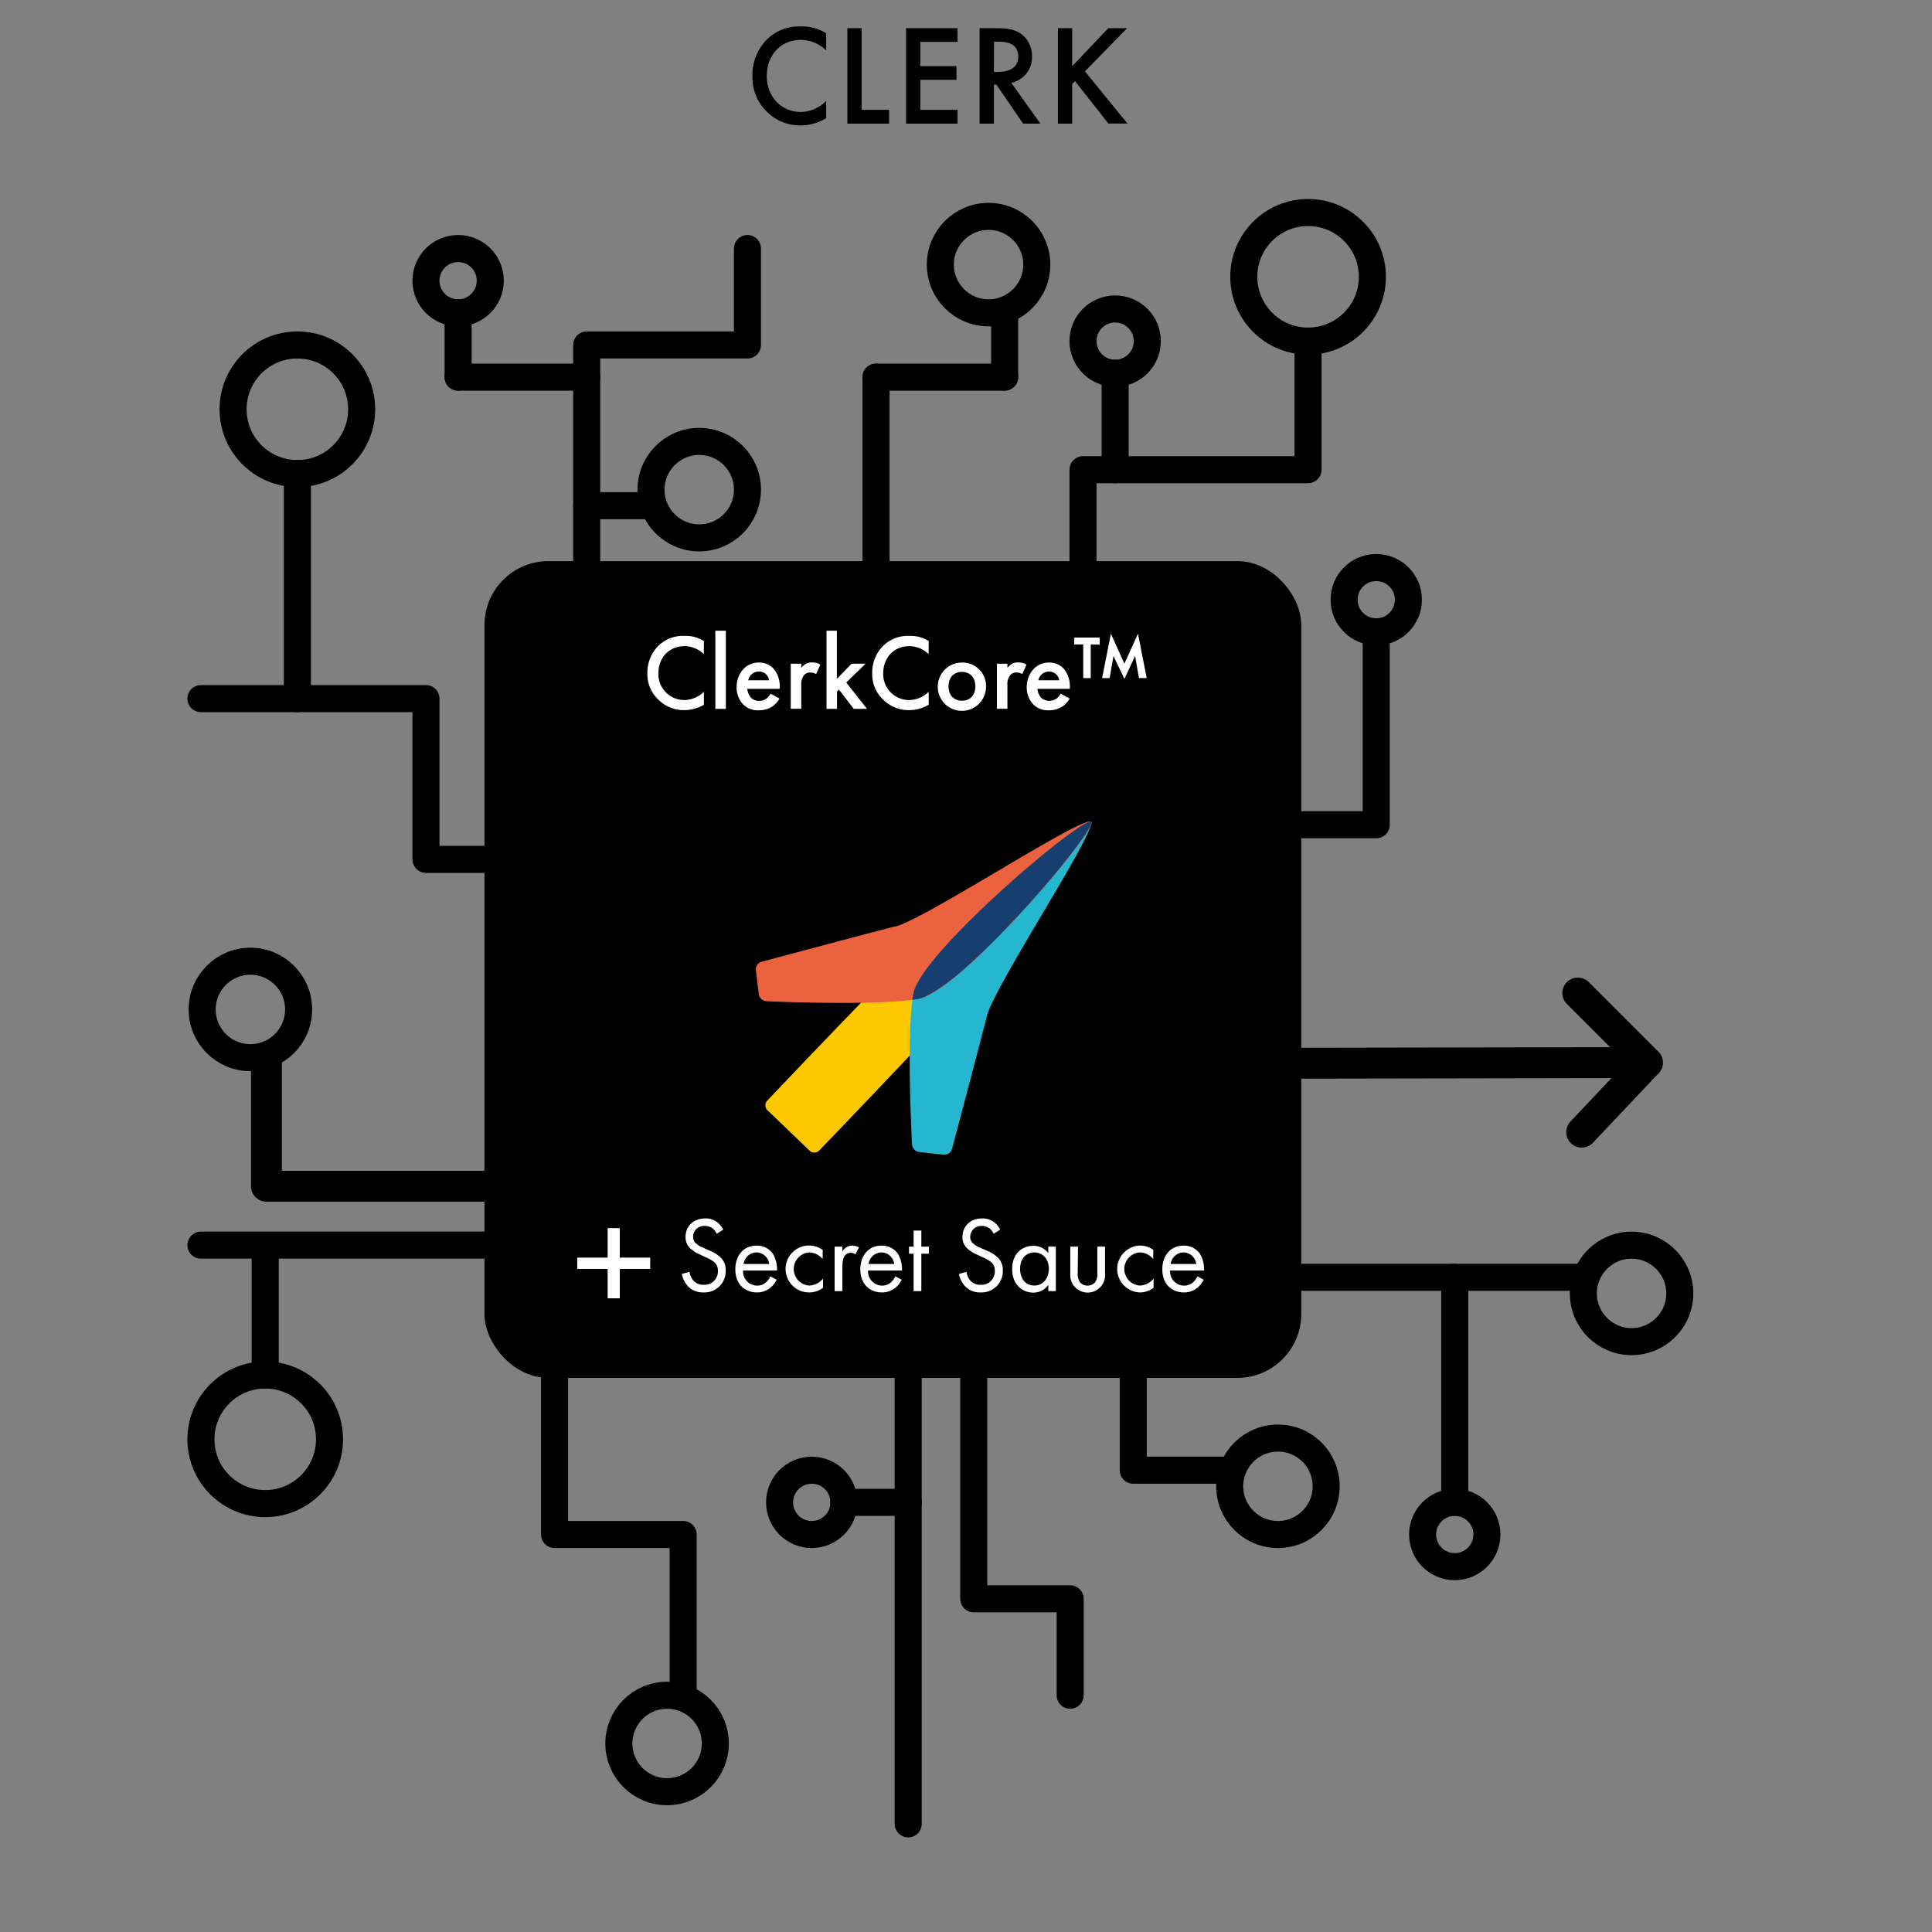 <svg xmlns="http://www.w3.org/2000/svg" viewBox="0 0 500 500"><rect x="0" y="0" width="500" height="500" fill="#808080" stroke="none"/><defs><style>.cls-1,.cls-2{fill:none;stroke-linecap:round;stroke-linejoin:round;}.cls-1,.cls-2,.cls-3{stroke:#000;}.cls-1{stroke-width:7px;}.cls-2{stroke-width:8px;}.cls-3{stroke-miterlimit:10;stroke-width:4px;}.cls-4{fill:#fff;}.cls-5{fill:#fdc800;}.cls-6{fill:#25b7cf;}.cls-7{fill:#eb623f;}.cls-8{fill:#163f6f;}</style></defs><title>1-clerk-core-right Kopie</title><g id="Ebene_1" data-name="Ebene 1"><polyline class="cls-1" points="151.84 164.16 151.84 89.28 193.44 89.28 193.44 64.32"/><polyline class="cls-1" points="280.28 154.84 280.28 121.56 338.52 121.56 338.52 88.28"/><polyline class="cls-1" points="151.84 222.4 110.24 222.4 110.24 180.8 52 180.8"/><polyline class="cls-1" points="143.52 347.2 143.52 397.13 176.8 397.13 176.8 438.73"/><polyline class="cls-1" points="252 347.2 252 413.77 276.96 413.77 276.96 438.73"/><polyline class="cls-1" points="293.28 355.52 293.28 380.49 318.25 380.49"/><polyline class="cls-1" points="331.2 213.44 356.17 213.44 356.17 163.52"/><polyline class="cls-2" points="135.52 307 93.92 307 68.96 307 68.96 273.72"/><line class="cls-1" x1="151.84" y1="130.88" x2="168.48" y2="130.88"/><line class="cls-1" x1="288.6" y1="121.56" x2="288.6" y2="96.6"/><line class="cls-1" x1="76.96" y1="180.8" x2="76.96" y2="122.56"/><line class="cls-1" x1="235.04" y1="355.53" x2="235.04" y2="472.01"/><line class="cls-1" x1="226.72" y1="147.52" x2="226.72" y2="97.6"/><line class="cls-1" x1="151.84" y1="97.6" x2="118.56" y2="97.6"/><line class="cls-1" x1="118.56" y1="80.96" x2="118.56" y2="97.6"/><line class="cls-1" x1="143.52" y1="322.24" x2="52" y2="322.24"/><line class="cls-1" x1="68.64" y1="355.85" x2="68.64" y2="322.56"/><line class="cls-1" x1="235.04" y1="388.81" x2="218.4" y2="388.81"/><line class="cls-1" x1="334.89" y1="330.56" x2="409.77" y2="330.56"/><line class="cls-1" x1="376.49" y1="388.81" x2="376.49" y2="330.56"/><circle class="cls-1" cx="76.96" cy="105.92" r="16.64"/><circle class="cls-1" cx="338.53" cy="71.64" r="16.64"/><circle class="cls-1" cx="68.64" cy="372.49" r="16.64"/><circle class="cls-1" cx="172.64" cy="451.21" r="12.48"/><circle class="cls-1" cx="64.8" cy="261.24" r="12.48"/><circle class="cls-1" cx="330.73" cy="384.65" r="12.48"/><circle class="cls-1" cx="422.25" cy="334.73" r="12.48"/><circle class="cls-1" cx="376.49" cy="397.13" r="8.32"/><circle class="cls-1" cx="210.08" cy="388.81" r="8.32"/><circle class="cls-1" cx="288.6" cy="88.28" r="8.32"/><circle class="cls-1" cx="118.56" cy="72.64" r="8.32"/><circle class="cls-1" cx="356.17" cy="155.2" r="8.32"/><circle class="cls-1" cx="180.96" cy="126.72" r="12.48"/><circle class="cls-1" cx="255.84" cy="68.48" r="12.48"/><line class="cls-1" x1="226.72" y1="97.6" x2="260" y2="97.6"/><line class="cls-1" x1="260" y1="80.96" x2="260" y2="97.6"/><rect class="cls-3" x="127.38" y="147.21" width="207.39" height="207.39" rx="14.56"/><path class="cls-4" d="M185.49,319.3a4.43,4.43,0,0,0-1.06-1.39,3.24,3.24,0,0,0-2-.63,2.8,2.8,0,0,0-3.05,2.85,2,2,0,0,0,.68,1.61,5.85,5.85,0,0,0,1.9,1.17l1.74.77a9,9,0,0,1,2.8,1.75,4.5,4.5,0,0,1,1.31,3.36,5.5,5.5,0,0,1-5.74,5.69,5.34,5.34,0,0,1-3.94-1.5,6.71,6.71,0,0,1-1.68-3.28l2-.55a4.44,4.44,0,0,0,1.09,2.36,3.43,3.43,0,0,0,2.61,1,3.47,3.47,0,0,0,3.64-3.66,2.76,2.76,0,0,0-.9-2.16,7.9,7.9,0,0,0-2.17-1.28l-1.63-.77a8.28,8.28,0,0,1-2.42-1.53,3.88,3.88,0,0,1-1.25-3c0-2.86,2.15-4.78,5.08-4.78a4.85,4.85,0,0,1,2.91.84,5.66,5.66,0,0,1,1.77,2.05Z"/><path class="cls-4" d="M201,331.2a6.76,6.76,0,0,1-1.38,1.86,5.42,5.42,0,0,1-3.75,1.42c-2.72,0-5.57-1.75-5.57-6,0-3.44,2.06-6.11,5.46-6.11a5,5,0,0,1,4.27,2.11,8,8,0,0,1,1.06,4.33h-8.78a3.66,3.66,0,0,0,3.59,3.91,3.43,3.43,0,0,0,2.31-.83,4.67,4.67,0,0,0,1.16-1.58Zm-1.93-4.08a3.38,3.38,0,0,0-3.31-3,3.45,3.45,0,0,0-3.32,3Z"/><path class="cls-4" d="M212.89,325.85a4.52,4.52,0,0,0-3.53-1.72,4.3,4.3,0,0,0,0,8.57,4.78,4.78,0,0,0,3.64-1.8v2.38a5.92,5.92,0,0,1-3.59,1.2,6.07,6.07,0,1,1,3.51-11Z"/><path class="cls-4" d="M216,322.63h2v1.25a3.11,3.11,0,0,1,2.55-1.53,4.21,4.21,0,0,1,1.74.47l-.92,1.81a2,2,0,0,0-1.14-.39,1.88,1.88,0,0,0-1.58.72c-.33.44-.65,1.22-.65,3.11v6.07h-2Z"/><path class="cls-4" d="M233.35,331.2a6.76,6.76,0,0,1-1.38,1.86,5.42,5.42,0,0,1-3.75,1.42c-2.72,0-5.57-1.75-5.57-6,0-3.44,2.06-6.11,5.46-6.11a5,5,0,0,1,4.27,2.11,8,8,0,0,1,1.06,4.33h-8.78a3.66,3.66,0,0,0,3.59,3.91,3.43,3.43,0,0,0,2.31-.83,4.67,4.67,0,0,0,1.16-1.58Zm-1.93-4.08a3.38,3.38,0,0,0-3.31-3,3.45,3.45,0,0,0-3.32,3Z"/><path class="cls-4" d="M238.44,324.46v9.68h-2v-9.68h-1.19v-1.83h1.19v-4.16h2v4.16h1.95v1.83Z"/><path class="cls-4" d="M257.16,319.3a4.43,4.43,0,0,0-1.06-1.39,3.24,3.24,0,0,0-2-.63,2.8,2.8,0,0,0-3,2.85,2,2,0,0,0,.68,1.61,5.85,5.85,0,0,0,1.9,1.17l1.74.77a9,9,0,0,1,2.8,1.75,4.5,4.5,0,0,1,1.31,3.36,5.5,5.5,0,0,1-5.74,5.69,5.34,5.34,0,0,1-3.94-1.5,6.71,6.71,0,0,1-1.68-3.28l1.95-.55a4.44,4.44,0,0,0,1.09,2.36,3.43,3.43,0,0,0,2.61,1,3.47,3.47,0,0,0,3.64-3.66,2.76,2.76,0,0,0-.9-2.16,7.9,7.9,0,0,0-2.17-1.28l-1.63-.77a8.28,8.28,0,0,1-2.42-1.53,3.88,3.88,0,0,1-1.25-3c0-2.86,2.15-4.78,5.08-4.78a4.85,4.85,0,0,1,2.91.84,5.66,5.66,0,0,1,1.77,2.05Z"/><path class="cls-4" d="M271.3,322.63h1.95v11.51H271.3v-1.61a4.75,4.75,0,0,1-3.86,2c-2.86,0-5.49-2.06-5.49-6.11s2.61-6,5.49-6a4.64,4.64,0,0,1,3.86,1.92ZM264,328.37c0,2.47,1.36,4.33,3.69,4.33s3.75-2,3.75-4.3c0-3-2-4.27-3.75-4.27C265.72,324.13,264,325.57,264,328.37Z"/><path class="cls-4" d="M278.91,329.34a4,4,0,0,0,.54,2.47,2.66,2.66,0,0,0,4,0,4,4,0,0,0,.54-2.47v-6.71h2v6.94a4.52,4.52,0,1,1-9,0v-6.94h2Z"/><path class="cls-4" d="M298.45,325.85a4.53,4.53,0,0,0-3.54-1.72,4.3,4.3,0,0,0,0,8.57,4.78,4.78,0,0,0,3.64-1.8v2.38a5.92,5.92,0,0,1-3.59,1.2,6.07,6.07,0,0,1,0-12.13,5.93,5.93,0,0,1,3.51,1.11Z"/><path class="cls-4" d="M311.52,331.2a7,7,0,0,1-1.39,1.86,5.42,5.42,0,0,1-3.75,1.42c-2.71,0-5.57-1.75-5.57-6,0-3.44,2.07-6.11,5.46-6.11a5,5,0,0,1,4.27,2.11,7.79,7.79,0,0,1,1.06,4.33h-8.78a3.66,3.66,0,0,0,3.59,3.91,3.41,3.41,0,0,0,2.31-.83,4.71,4.71,0,0,0,1.17-1.58Zm-1.93-4.08a3.4,3.4,0,0,0-3.32-3,3.45,3.45,0,0,0-3.31,3Z"/><path class="cls-4" d="M149.39,325.47h7.87v-7.63h3.14v7.63h7.87v2.93H160.4V336h-3.14V328.4h-7.87Z"/><path class="cls-5" d="M212,297.76a1.75,1.75,0,0,1-2.46.05l-10.93-10.49a1.75,1.75,0,0,1-.06-2.46s41-43.3,47.27-48.13,34.8-23.52,34.8-23.52c.79-.52,1-.3.5.5,0,0-17.84,27.16-22.47,33.82S212,297.76,212,297.76"/><path class="cls-6" d="M255.38,263.07c-2.06,8.16-9,34.29-9,34.29a2.08,2.08,0,0,1-2.17,1.48l-6.34-.7a2.13,2.13,0,0,1-1.83-1.91s-1.58-28.78.36-39.21,43.29-45.64,45.8-44.38-24.78,42.27-26.84,50.43"/><path class="cls-7" d="M231.68,239.74c-8.22,2.1-34.58,9.16-34.58,9.16a2.06,2.06,0,0,0-1.48,2.16l.76,6.26a2.13,2.13,0,0,0,2,1.8s29.09,1.33,39.62-.67,45.78-43.19,44.48-45.67-42.52,24.86-50.75,27"/><path class="cls-8" d="M236.42,257c2-10.42,43.63-45.8,46-44.31,1.1.68-9.55,14.6-21.19,26.7a178.77,178.77,0,0,1-13,12.55c-4.29,3.57-7.86,5.73-9.64,6.32a9,9,0,0,1-2.4.46c-.2-.27.16-1.19.26-1.72"/><path class="cls-4" d="M182.14,169.28a7.2,7.2,0,0,0-5-2.05c-4,0-6.74,3-6.74,7a6.69,6.69,0,0,0,6.77,6.94,7.34,7.34,0,0,0,5-2.14v3.36a10.11,10.11,0,0,1-5.08,1.39,9.24,9.24,0,0,1-6.54-2.56,9,9,0,0,1-3-7,9.66,9.66,0,0,1,3-7.24,9.16,9.16,0,0,1,6.68-2.41,8.78,8.78,0,0,1,4.94,1.33Z"/><path class="cls-4" d="M187.85,163.23v20.23h-2.72V163.23Z"/><path class="cls-4" d="M201.74,180.79a6.08,6.08,0,0,1-2,2.14,6.48,6.48,0,0,1-3.45.89,5.16,5.16,0,0,1-3.93-1.5,6.27,6.27,0,0,1-1.72-4.47,6.85,6.85,0,0,1,1.85-4.8,5.35,5.35,0,0,1,3.92-1.58,5,5,0,0,1,3.74,1.53,7,7,0,0,1,1.64,4.93v.34h-8.38a3.93,3.93,0,0,0,1,2.36,2.8,2.8,0,0,0,2.08.74,2.85,2.85,0,0,0,1.86-.58,4.26,4.26,0,0,0,1.08-1.27Zm-2.69-4.74a2.79,2.79,0,0,0-.83-1.58,2.57,2.57,0,0,0-1.83-.67,2.62,2.62,0,0,0-1.91.75,3.08,3.08,0,0,0-.84,1.5Z"/><path class="cls-4" d="M204.65,171.78h2.72v1.05a4.74,4.74,0,0,1,1.14-1,3.09,3.09,0,0,1,1.66-.39,4,4,0,0,1,2.14.56l-1.11,2.47a2.46,2.46,0,0,0-1.39-.42,2.1,2.1,0,0,0-1.69.64,3.75,3.75,0,0,0-.75,2.69v6.05h-2.72Z"/><path class="cls-4" d="M216.58,163.23v12.46l3.8-3.91H224l-5,4.85,5.39,6.83h-3.44l-3.83-5-.5.5v4.5h-2.72V163.23Z"/><path class="cls-4" d="M240.32,169.28a7.2,7.2,0,0,0-5-2.05c-4,0-6.74,3-6.74,7a6.69,6.69,0,0,0,6.77,6.94,7.32,7.32,0,0,0,5-2.14v3.36a10.1,10.1,0,0,1-5.07,1.39,9.25,9.25,0,0,1-6.55-2.56,9,9,0,0,1-3-7,9.66,9.66,0,0,1,3-7.24,9.16,9.16,0,0,1,6.68-2.41,8.76,8.76,0,0,1,4.94,1.33Z"/><path class="cls-4" d="M255.19,177.63a6.25,6.25,0,1,1-6.24-6.16A6.07,6.07,0,0,1,255.19,177.63Zm-2.78,0c0-2.67-1.74-3.75-3.46-3.75s-3.47,1.08-3.47,3.75c0,2.24,1.33,3.71,3.47,3.71S252.41,179.9,252.41,177.66Z"/><path class="cls-4" d="M258,171.78h2.72v1.05a4.74,4.74,0,0,1,1.14-1,3.09,3.09,0,0,1,1.66-.39,4,4,0,0,1,2.14.56l-1.11,2.47a2.46,2.46,0,0,0-1.39-.42,2.1,2.1,0,0,0-1.69.64,3.75,3.75,0,0,0-.75,2.69v6.05H258Z"/><path class="cls-4" d="M276.82,180.79a6.1,6.1,0,0,1-2,2.14,6.42,6.42,0,0,1-3.44.89,5.19,5.19,0,0,1-3.94-1.5,6.27,6.27,0,0,1-1.72-4.47,6.86,6.86,0,0,1,1.86-4.8,5.33,5.33,0,0,1,3.91-1.58,5.06,5.06,0,0,1,3.75,1.53,7,7,0,0,1,1.63,4.93v.34h-8.38a3.93,3.93,0,0,0,1,2.36,3.28,3.28,0,0,0,3.94.16,4.26,4.26,0,0,0,1.08-1.27Zm-2.69-4.74a2.85,2.85,0,0,0-.83-1.58,2.83,2.83,0,0,0-3.75.08,3.07,3.07,0,0,0-.83,1.5Z"/><path class="cls-4" d="M282.28,166.78v8.71h-1.94v-8.71H278V165h6.6v1.83Zm2.94,8.71L287.5,164l3.49,7.77,3.52-7.77,2.25,11.48h-2l-1-5.71L291,175.69l-2.83-5.91-1,5.71Z"/><path d="M213.81,13.06a9.29,9.29,0,0,0-6.56-2.73c-5.26,0-8.81,4-8.81,9.39,0,5.22,3.7,9.26,8.84,9.26a9.53,9.53,0,0,0,6.53-2.85V30.6a13,13,0,0,1-6.63,1.85,12,12,0,0,1-8.56-3.4,12.22,12.22,0,0,1-3.88-9.33,13,13,0,0,1,3.88-9.65,11.81,11.81,0,0,1,8.74-3.22,11.29,11.29,0,0,1,6.45,1.77Z"/><path d="M223,7.29V28.42h7.1V32h-10.8V7.29Z"/><path d="M247.82,10.84h-9.64V17.1h9.35v3.55h-9.35v7.77h9.64V32H234.48V7.29h13.34Z"/><path d="M257.83,7.29c2.94,0,4.82.37,6.38,1.44a7,7,0,0,1,2.87,5.81,6.74,6.74,0,0,1-5.37,6.89L269.25,32h-4.46l-6.92-10.1h-.65V32h-3.7V7.29Zm-.61,11.32h1.16c1,0,5.14-.11,5.14-4,0-3.48-3.22-3.81-5-3.81h-1.26Z"/><path d="M277.48,17.13l9.36-9.84h4.86L280.78,18.47l11,13.5h-4.93L278.21,21l-.73.74V32h-3.69V7.29h3.69Z"/><polyline class="cls-2" points="408.34 257 426.34 275 329 275.17 261 275"/><line class="cls-2" x1="409.34" y1="293" x2="426.34" y2="275"/></g></svg>